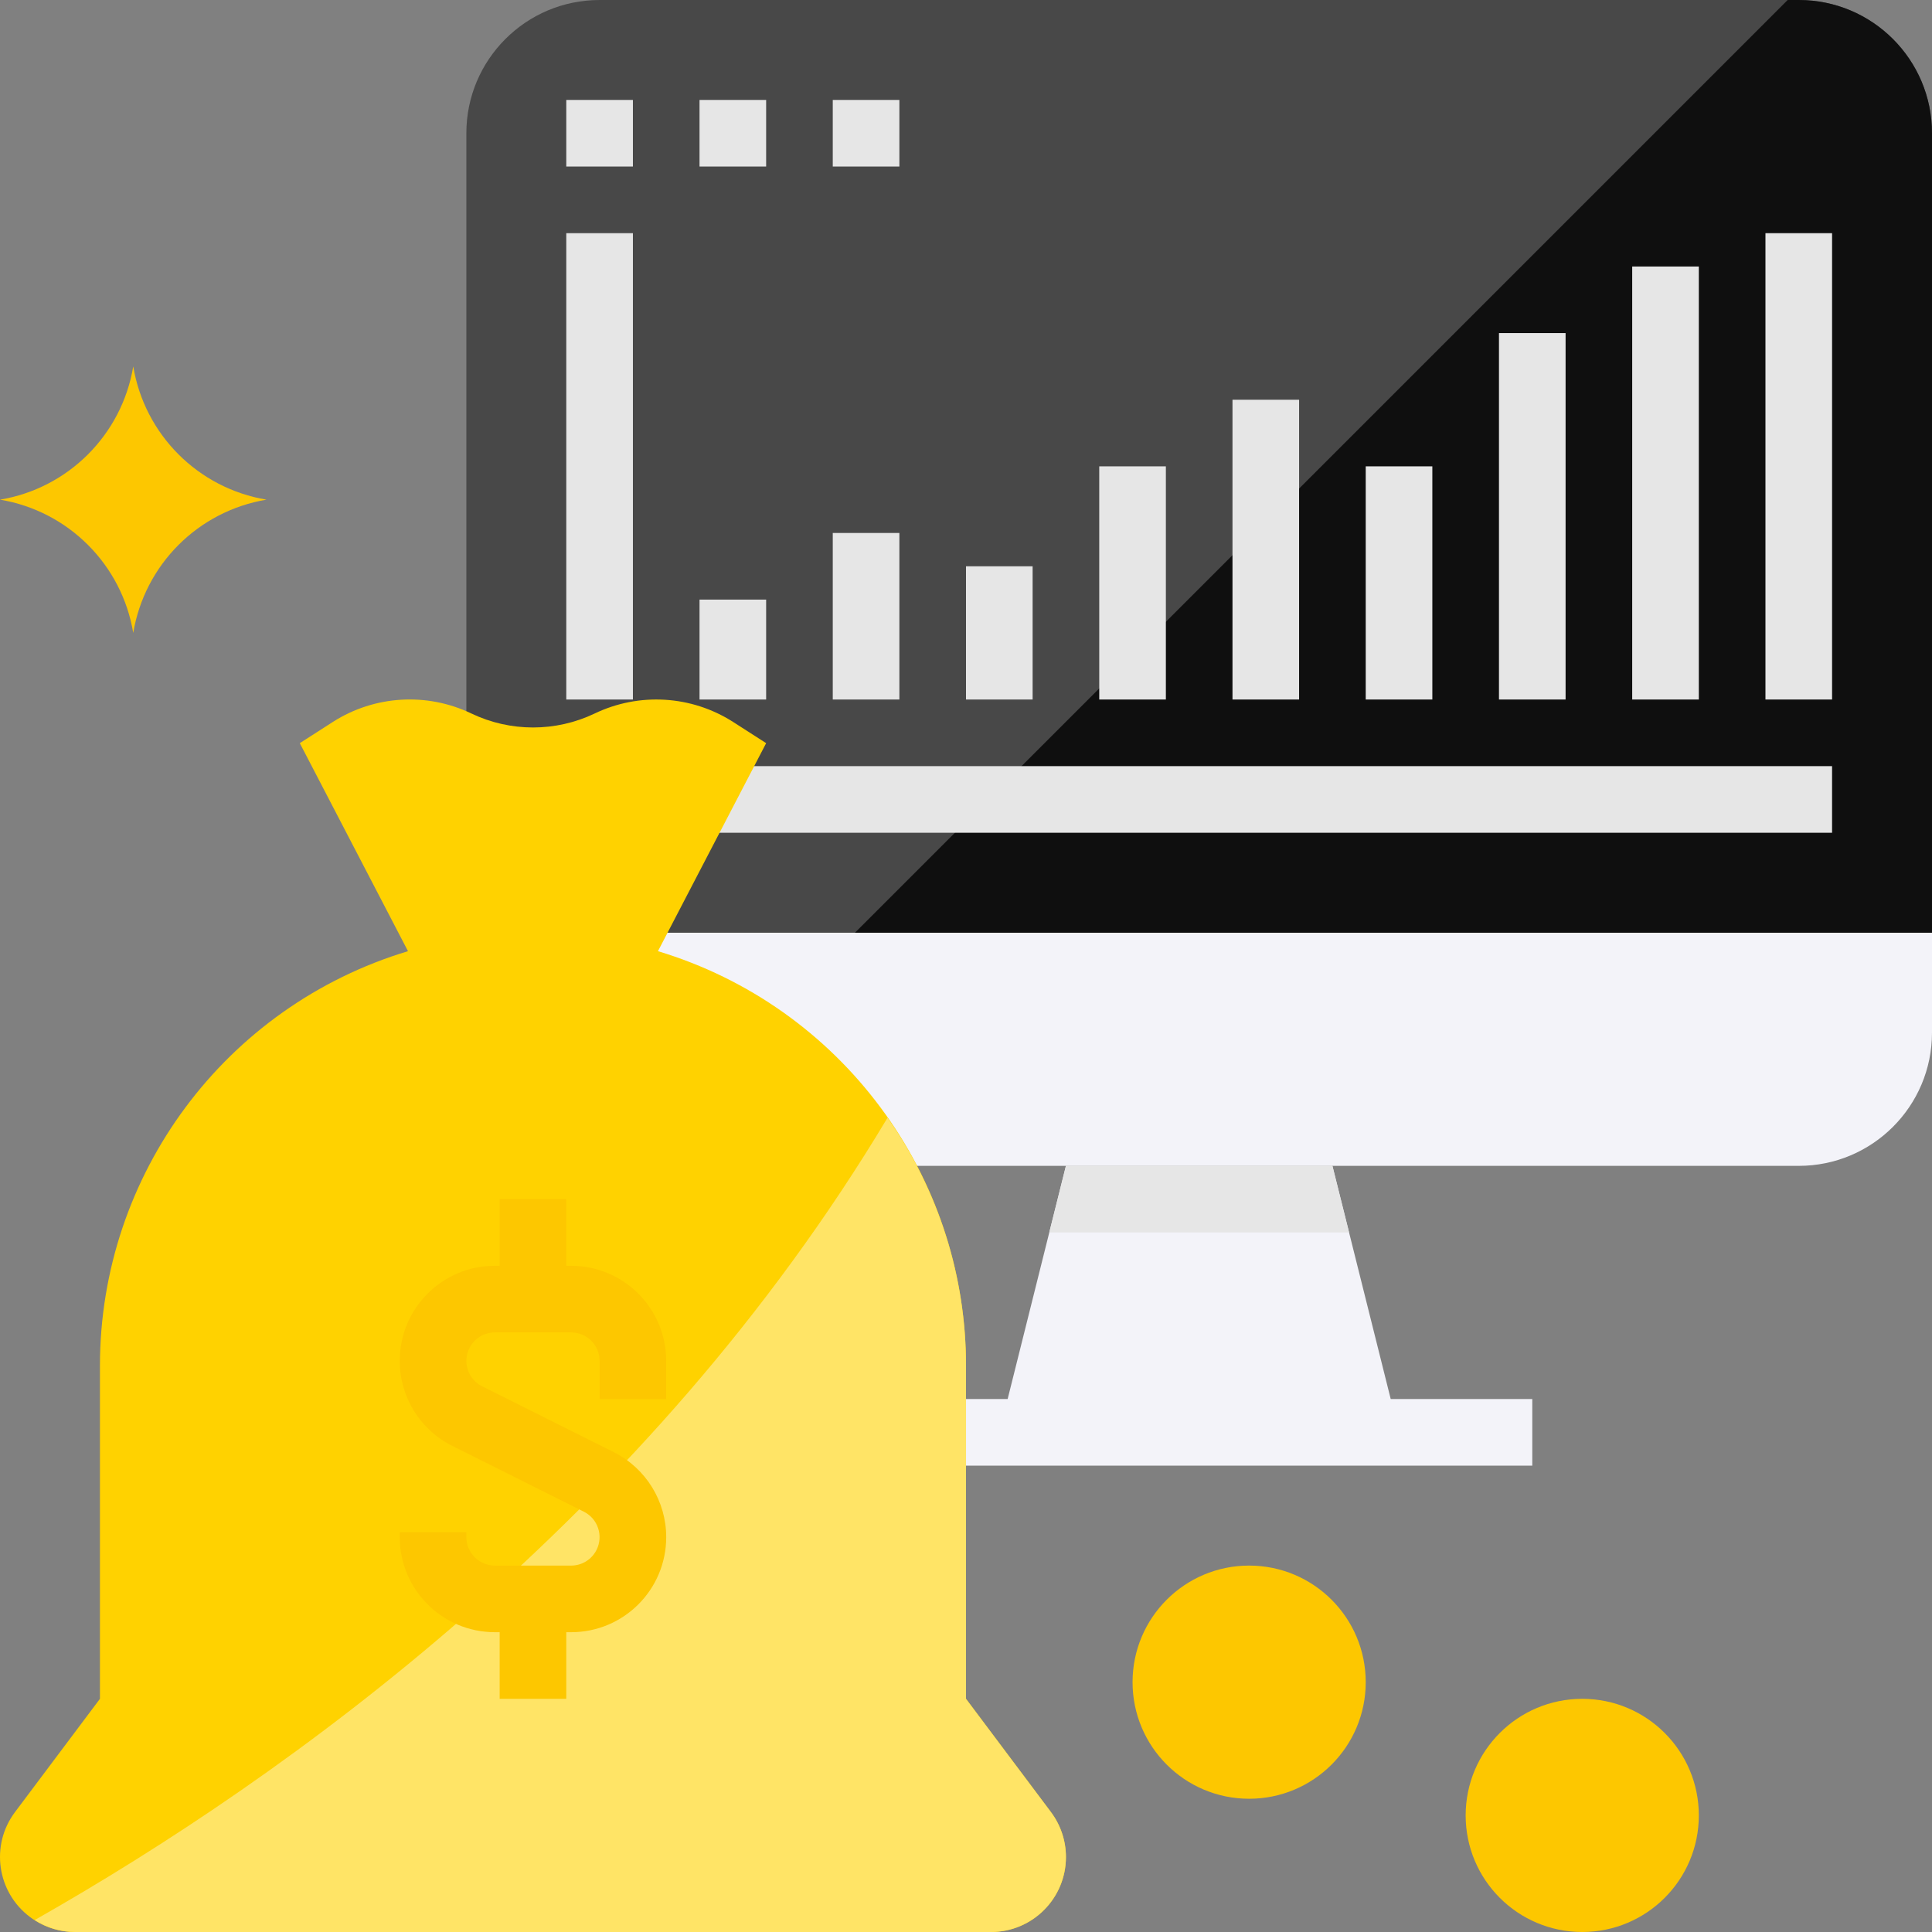<?xml version="1.0" encoding="UTF-8"?> <svg xmlns="http://www.w3.org/2000/svg" xmlns:xlink="http://www.w3.org/1999/xlink" xmlns:svgjs="http://svgjs.com/svgjs" width="512" height="512" x="0" y="0" viewBox="0 0 512.002 512.002" style="enable-background:new 0 0 512 512" xml:space="preserve" class=""><rect x="0" y="0" width="512.002" height="512.002" fill="#808080" stroke="none"/> <g> <g xmlns="http://www.w3.org/2000/svg"> <polygon style="" points="368.554,370.76 353.106,308.967 282.485,308.967 267.037,370.76 229.52,370.76 229.52,388.415 406.071,388.415 406.071,370.76 " fill="#f3f3f9" data-original="#f0e4d6" class=""></polygon> <path style="" d="M123.589,273.656c0,19.5,15.81,35.31,35.31,35.31h317.793c19.5,0,35.31-15.81,35.31-35.31v-26.483 H123.589V273.656z" fill="#f3f3f9" data-original="#f0e4d6" class=""></path> </g> <path xmlns="http://www.w3.org/2000/svg" style="" d="M476.692,0.001H158.899c-19.5,0-35.31,15.81-35.31,35.31v211.862h388.414V35.312 C512.002,15.811,496.192,0.001,476.692,0.001z" fill="#484848" data-original="#87ced9" class=""></path> <path xmlns="http://www.w3.org/2000/svg" style="" d="M476.692,0.001h-2.94L226.58,247.174h285.422V35.312C512.002,15.811,496.192,0.001,476.692,0.001z" fill="#0f0f0f" data-original="#7dc6d1" class=""></path> <g xmlns="http://www.w3.org/2000/svg"> <rect x="150.071" y="26.484" style="" width="17.655" height="17.655" fill="#e6e6e6" data-original="#61acc9" class=""></rect> <rect x="185.382" y="26.484" style="" width="17.655" height="17.655" fill="#e6e6e6" data-original="#61acc9" class=""></rect> <rect x="220.692" y="26.484" style="" width="17.655" height="17.655" fill="#e6e6e6" data-original="#61acc9" class=""></rect> <rect x="150.071" y="61.794" style="" width="17.655" height="123.586" fill="#e6e6e6" data-original="#61acc9" class=""></rect> <rect x="150.071" y="203.036" style="" width="335.448" height="17.655" fill="#e6e6e6" data-original="#61acc9" class=""></rect> <rect x="185.382" y="158.898" style="" width="17.655" height="26.483" fill="#e6e6e6" data-original="#61acc9" class=""></rect> <rect x="220.692" y="141.243" style="" width="17.655" height="44.138" fill="#e6e6e6" data-original="#61acc9" class=""></rect> <rect x="256.002" y="150.07" style="" width="17.655" height="35.31" fill="#e6e6e6" data-original="#61acc9" class=""></rect> <rect x="291.313" y="123.587" style="" width="17.655" height="61.793" fill="#e6e6e6" data-original="#61acc9" class=""></rect> <rect x="326.623" y="105.932" style="" width="17.655" height="79.448" fill="#e6e6e6" data-original="#61acc9" class=""></rect> <rect x="361.933" y="123.587" style="" width="17.655" height="61.793" fill="#e6e6e6" data-original="#61acc9" class=""></rect> <rect x="397.244" y="88.277" style="" width="17.655" height="97.103" fill="#e6e6e6" data-original="#61acc9" class=""></rect> <rect x="432.554" y="70.622" style="" width="17.655" height="114.759" fill="#e6e6e6" data-original="#61acc9" class=""></rect> <rect x="467.865" y="61.794" style="" width="17.655" height="123.586" fill="#e6e6e6" data-original="#61acc9" class=""></rect> </g> <path xmlns="http://www.w3.org/2000/svg" style="" d="M278.513,480.222l-22.51-30.014v-88.276c-0.009-50.617-33.174-95.25-81.638-109.859l28.672-55.128 l-8.828-5.667c-11.008-7-24.85-7.83-36.617-2.189c-10.328,4.935-22.334,4.935-32.662,0c-11.776-5.65-25.635-4.82-36.652,2.189 l-8.828,5.667l28.672,55.128c-48.463,14.61-81.629,59.242-81.638,109.859v88.276l-22.51,30.014 c-6.585,8.775-4.802,21.222,3.972,27.807c3.443,2.578,7.618,3.972,11.917,3.972h242.759c10.973,0,19.862-8.889,19.862-19.862 C282.485,487.84,281.09,483.665,278.513,480.222z" fill="#ffd200" data-original="#4398d1" class=""></path> <path xmlns="http://www.w3.org/2000/svg" style="" d="M256.002,450.208v-88.276c0.018-23.526-7.247-46.477-20.798-65.713 C171.796,402.071,76.555,470.6,9.183,508.841c3.187,2.057,6.894,3.151,10.681,3.16h242.759c10.973,0,19.862-8.889,19.862-19.862 c0-4.299-1.395-8.483-3.972-11.917L256.002,450.208z" fill="#ffe466" data-original="#3e8fc9" class=""></path> <g xmlns="http://www.w3.org/2000/svg"> <path style="" d="M176.554,370.76v-10.116c-0.018-13.912-11.282-25.176-25.194-25.194h-1.289v-17.655h-17.655v17.655 h-1.289c-13.912,0-25.194,11.282-25.194,25.194c0,9.543,5.394,18.273,13.93,22.537l34.86,17.434 c3.725,1.863,5.235,6.391,3.372,10.116c-1.271,2.551-3.875,4.167-6.735,4.167h-20.233c-4.158-0.009-7.53-3.381-7.539-7.539v-1.289 h-17.655v1.289c0.018,13.912,11.282,25.176,25.194,25.194h1.289v17.655h17.655v-17.655h1.289c13.912,0,25.194-11.273,25.194-25.194 c0-9.543-5.394-18.273-13.93-22.537l-34.86-17.434c-3.725-1.863-5.235-6.391-3.372-10.116c1.271-2.551,3.884-4.167,6.735-4.167 h20.233c4.158,0.009,7.53,3.381,7.539,7.539v10.116H176.554z" fill="#fdc700" data-original="#fdb62f" class=""></path> <circle style="" cx="331.037" cy="445.794" r="30.897" fill="#fdc700" data-original="#fdb62f" class=""></circle> <circle style="" cx="419.313" cy="481.105" r="30.897" fill="#fdc700" data-original="#fdb62f" class=""></circle> <path style="" d="M35.313,167.725L35.313,167.725c-3.019-18.105-17.205-32.291-35.31-35.31l0,0 c18.105-3.019,32.291-17.205,35.31-35.31l0,0c3.019,18.105,17.205,32.291,35.31,35.31l0,0 C52.518,135.434,38.332,149.62,35.313,167.725z" fill="#fdc700" data-original="#fdb62f" class=""></path> </g> <polygon xmlns="http://www.w3.org/2000/svg" style="" points="357.52,326.622 353.106,308.967 282.485,308.967 278.071,326.622 " fill="#e6e6e6" data-original="#e0d2c1" class=""></polygon> <g xmlns="http://www.w3.org/2000/svg"> </g> <g xmlns="http://www.w3.org/2000/svg"> </g> <g xmlns="http://www.w3.org/2000/svg"> </g> <g xmlns="http://www.w3.org/2000/svg"> </g> <g xmlns="http://www.w3.org/2000/svg"> </g> <g xmlns="http://www.w3.org/2000/svg"> </g> <g xmlns="http://www.w3.org/2000/svg"> </g> <g xmlns="http://www.w3.org/2000/svg"> </g> <g xmlns="http://www.w3.org/2000/svg"> </g> <g xmlns="http://www.w3.org/2000/svg"> </g> <g xmlns="http://www.w3.org/2000/svg"> </g> <g xmlns="http://www.w3.org/2000/svg"> </g> <g xmlns="http://www.w3.org/2000/svg"> </g> <g xmlns="http://www.w3.org/2000/svg"> </g> <g xmlns="http://www.w3.org/2000/svg"> </g> </g> </svg> 